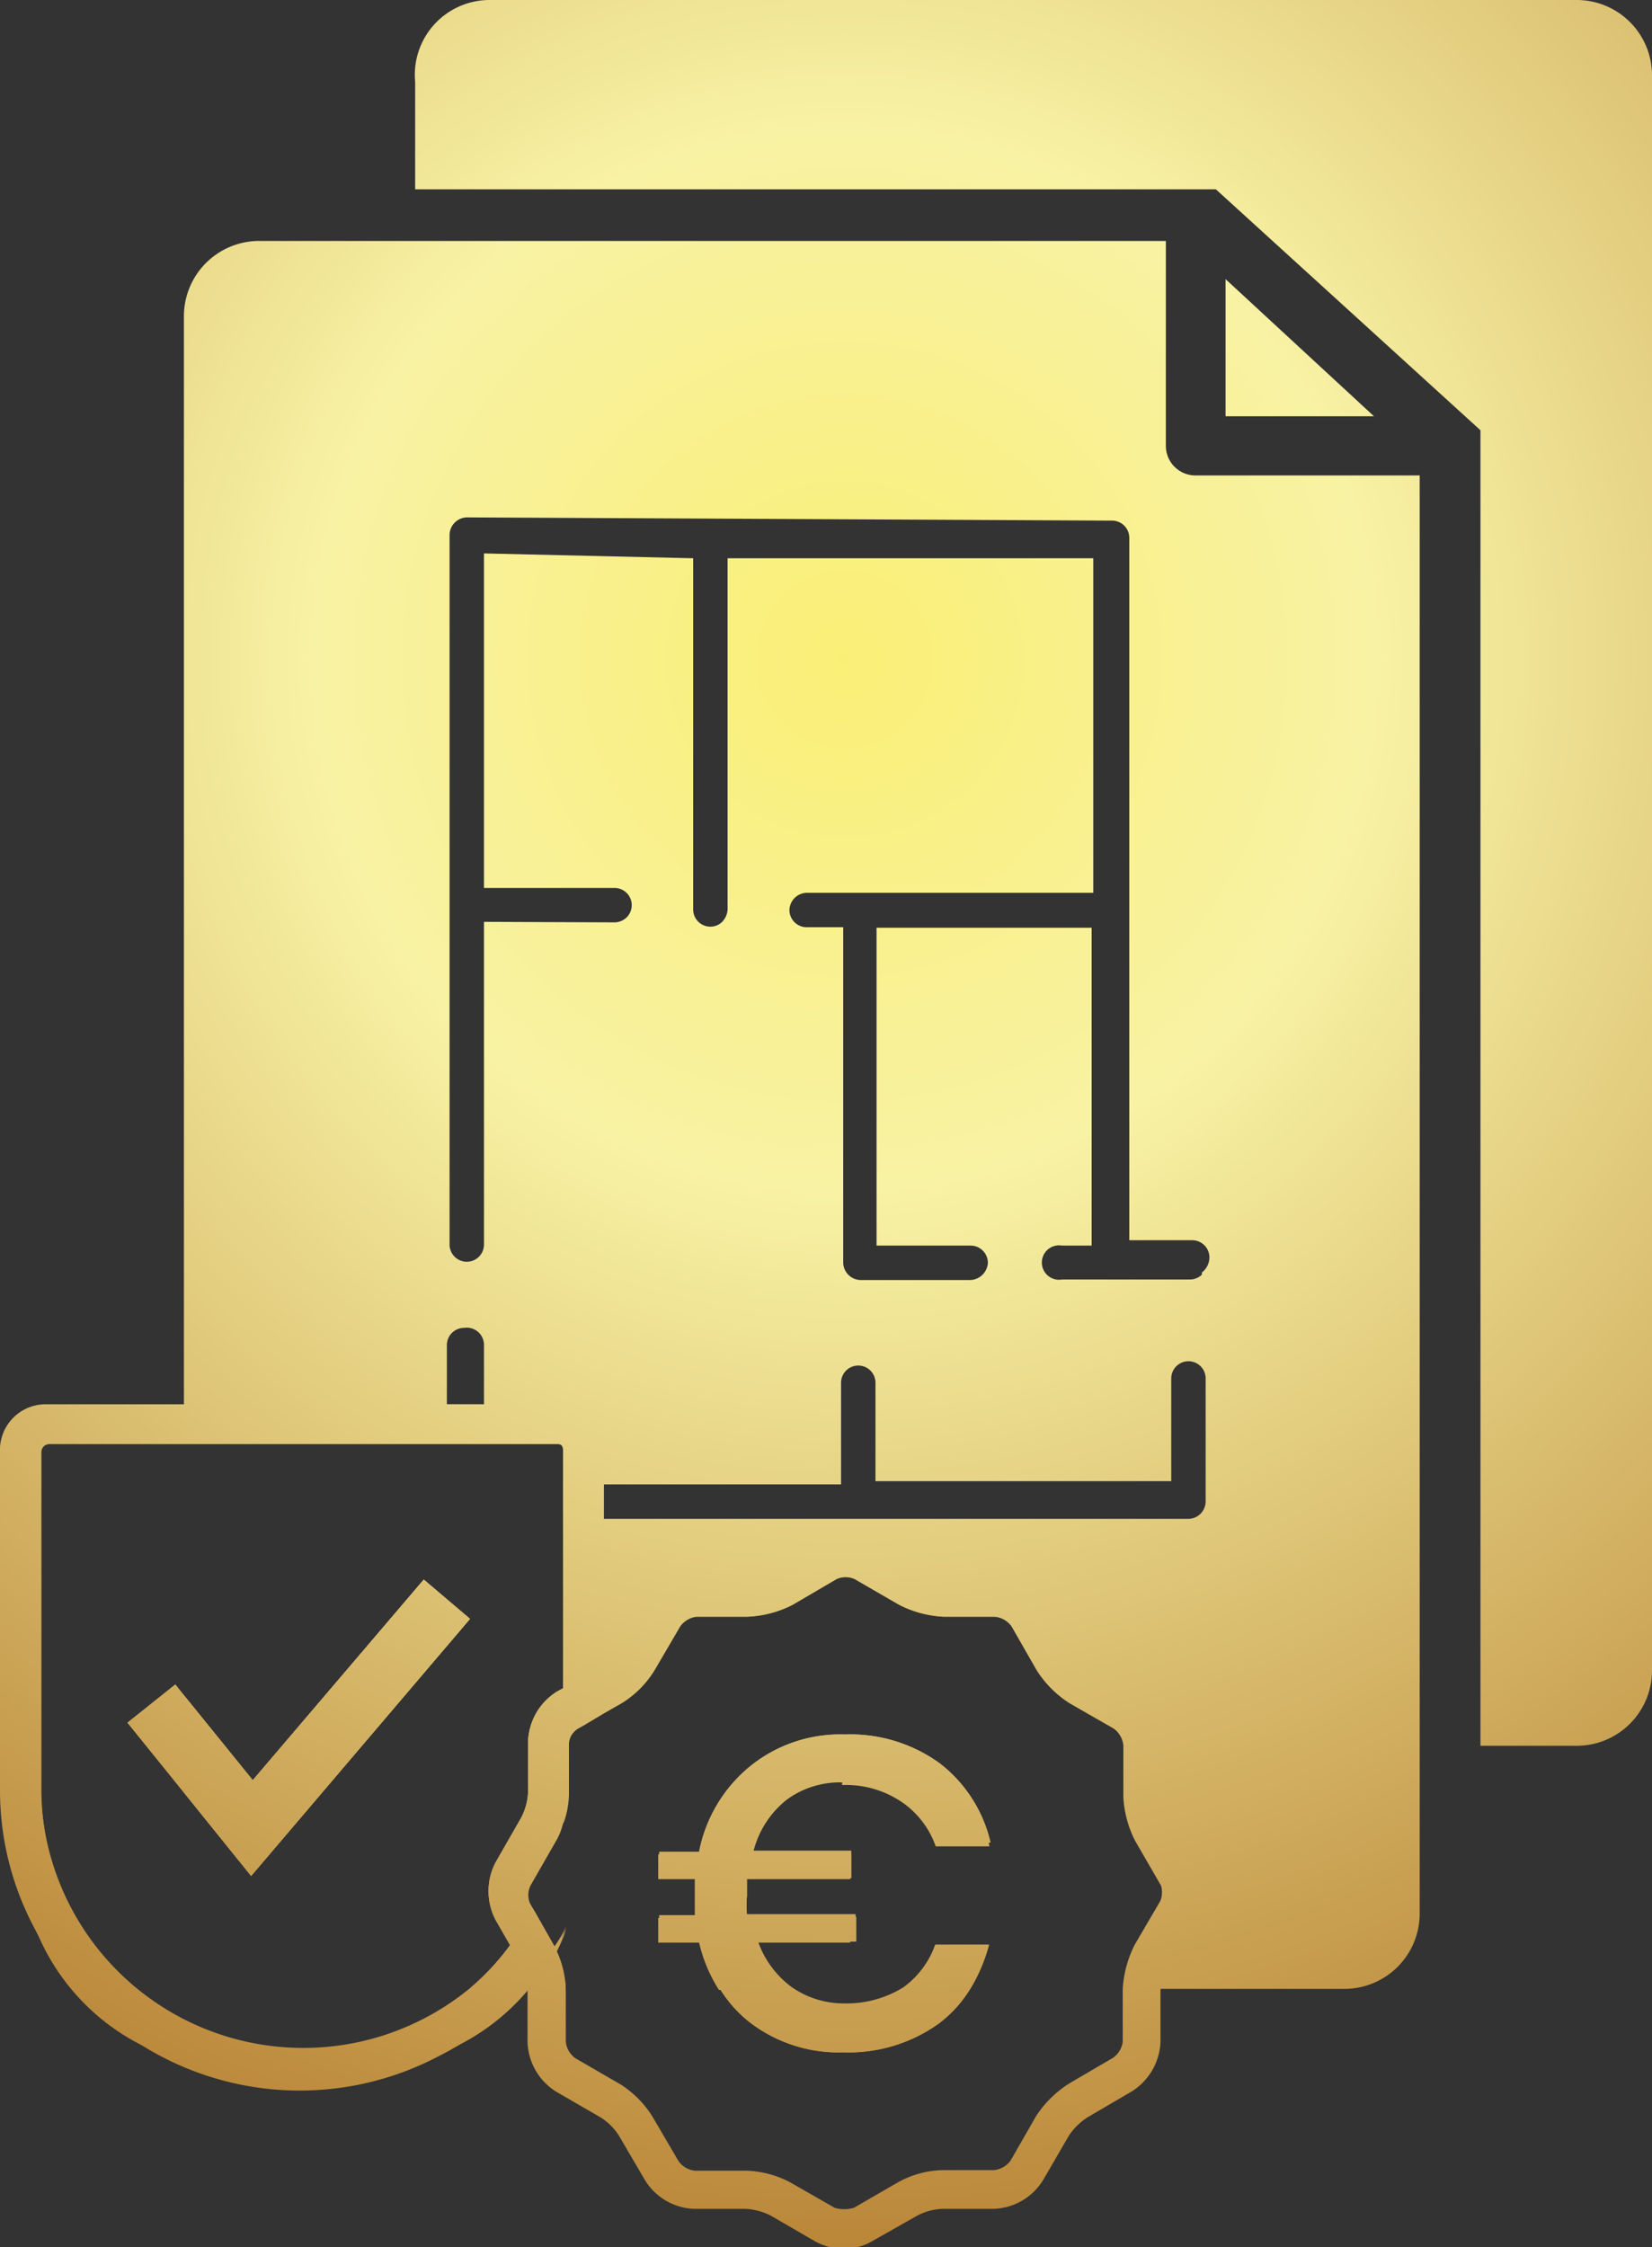 <svg xmlns="http://www.w3.org/2000/svg" xmlns:xlink="http://www.w3.org/1999/xlink" viewBox="0 0 30.72 41.78"><rect x="0" y="0" width="30.72" height="41.78" fill="#333333" stroke="none"/><defs><style>.cls-1{fill:url(#radial-gradient);}.cls-2{fill:url(#radial-gradient-13);}.cls-3{fill:url(#radial-gradient-14);}</style><radialGradient id="radial-gradient" cx="15.71" cy="12.26" r="31.84" gradientUnits="userSpaceOnUse"><stop offset="0" stop-color="#faef76"/><stop offset="0.31" stop-color="#f8f2a4"/><stop offset="1" stop-color="#b37a2c"/></radialGradient><radialGradient id="radial-gradient-13" cx="15.7" cy="12.26" r="31.84" xlink:href="#radial-gradient"/><radialGradient id="radial-gradient-14" cx="15.7" cy="12.26" r="31.84" xlink:href="#radial-gradient"/></defs><g id="Layer_1" data-name="Layer 1"><path class="cls-1" d="M30.72,1.39V31.07a1.4,1.4,0,0,1-1.4,1.39H27.53V8.29h0v0h0V8.18s0,0,0-.06v0h0v0s0,0,0,0l0,0h0V8l0,0v0h0L22.61,3.52l0,0,0,0h0l0,0h0l-.05,0,0,0H7.72v-2A1.39,1.39,0,0,1,9.11,0H29.32A1.4,1.4,0,0,1,30.72,1.39Z"/><polygon class="cls-1" points="25.55 7.74 22.79 7.74 22.79 5.19 25.55 7.74"/><polygon class="cls-1" points="7.88 29.37 8.74 30.1 4.67 34.88 3.42 33.33 3.42 31.52 4.7 33.1 7.88 29.37"/><path class="cls-1" d="M18.39,36.16a3.13,3.13,0,0,1-.33.79H16.81a1.67,1.67,0,0,0,.59-.79Z"/><path class="cls-1" d="M18.39,34.28h-1a1.66,1.66,0,0,0-.64-.83,1.85,1.85,0,0,0-1.1-.31,1.71,1.71,0,0,0-1.05.34,1.78,1.78,0,0,0-.63,1h1.84v.46H13.88c0,.14,0,.25,0,.33a2.38,2.38,0,0,0,0,.39h1.93v.46H14a1.79,1.79,0,0,0,.62.88H13.37a2.78,2.78,0,0,1-.37-.88h-.76v-.46h.68c0-.17,0-.3,0-.39s0-.19,0-.33h-.68v-.46H13a2.72,2.72,0,0,1,.94-1.57,2.66,2.66,0,0,1,1.76-.59,2.83,2.83,0,0,1,1.77.54A2.6,2.6,0,0,1,18.39,34.28Z"/><path class="cls-1" d="M22.24,8.84a.55.55,0,0,1-.56-.55V4.48H4.81A1.4,1.4,0,0,0,3.42,5.87V26.81h6.9a.15.15,0,0,1,.15.15v4.43l-.11.06a1.14,1.14,0,0,0-.54.93v.95a1.14,1.14,0,0,1-.13.47l-.47.82a1.13,1.13,0,0,0,0,1.07l.27.47a4.56,4.56,0,0,1-.73.79h1.76a1.81,1.81,0,0,0-.18-.7,3.43,3.43,0,0,0,.19-.44,2.08,2.08,0,0,1-.22.38,0,0,0,0,0,0,0l-.38-.67-.09-.15a.4.4,0,0,1,0-.37l.47-.82a1.1,1.1,0,0,0,.12-.29,1.71,1.71,0,0,0,.1-.53v-.95a.42.42,0,0,1,.19-.32l.11-.06.35-.21.35-.2a1.87,1.87,0,0,0,.61-.61l.48-.82a.44.44,0,0,1,.31-.18h.95a2,2,0,0,0,.83-.22l.82-.48a.45.45,0,0,1,.36,0l.83.48a2,2,0,0,0,.82.22h.95a.44.44,0,0,1,.32.18l.47.82a2,2,0,0,0,.61.61l.82.47a.44.44,0,0,1,.18.32v.95a2,2,0,0,0,.22.82l.48.83a.45.45,0,0,1,0,.36l-.48.82a2.11,2.11,0,0,0-.22.79H25a1.4,1.4,0,0,0,1.4-1.4V8.84ZM8.31,25a.32.32,0,0,1,.32-.31A.32.32,0,0,1,9,25v1.14H8.31Zm14.11,2.92a.33.33,0,0,1-.1.23.32.32,0,0,1-.22.09l-10.93,0v-.64h4.47V25.71a.32.32,0,0,1,.32-.32.32.32,0,0,1,.32.32v1.83l5.5,0V25.63a.32.32,0,1,1,.64,0Zm-.07-4.22a.32.32,0,0,1-.23.09H19.75a.32.32,0,1,1,0-.63h.55l0-5.91-4,0,0,5.91h1.75a.32.32,0,0,1,.32.32.34.34,0,0,1-.32.32H16a.33.33,0,0,1-.32-.32l0-6.24H15a.32.32,0,0,1-.32-.32.33.33,0,0,1,.32-.32l5.33,0,0-6.22-6.8,0,0,6.54a.37.37,0,0,1-.1.22.31.31,0,0,1-.22.09.32.32,0,0,1-.32-.32l0-6.53L9,10.29l0,6.22h2.43a.32.32,0,0,1,.23.54.33.33,0,0,1-.23.1L9,17.14l0,6a.32.32,0,0,1-.64,0l0-6.35,0-6.85a.33.33,0,0,1,.32-.32l12,.06A.32.32,0,0,1,21,10l0,6.84v0l0,6.22h1.17a.32.32,0,0,1,.32.32A.36.36,0,0,1,22.35,23.66Z"/><polygon class="cls-1" points="8.95 26.11 8.94 26.46 8.94 26.81 8.3 26.81 8.3 26.46 8.31 26.11 8.95 26.11"/><polygon class="cls-1" points="11.17 27.53 11.17 28.17 10.47 28.17 10.47 27.52 10.82 27.53 11.17 27.53"/><polygon class="cls-1" points="7.88 29.37 8.74 30.1 4.67 34.88 3.42 33.33 2.37 32.03 3.26 31.32 3.42 31.52 4.7 33.1 7.88 29.37"/><path class="cls-1" d="M10.42,26.46H.75a.4.4,0,0,0-.4.4v7.45a3.93,3.93,0,0,0,.29,1.5A4.12,4.12,0,0,0,3,38.19a4,4,0,0,0,1.51.29H6.66a3.93,3.93,0,0,0,1.5-.29A4.11,4.11,0,0,0,9.82,37L9.88,37l.23-.31h0c.08-.12.16-.25.23-.38a3.43,3.43,0,0,0,.19-.44,2.08,2.08,0,0,1-.22.38,0,0,0,0,0,0,0l-.38-.67-.09-.15a.4.4,0,0,1,0-.37l.47-.82a1.1,1.1,0,0,0,.12-.29,1.71,1.71,0,0,0,.1-.53v-.95a.42.42,0,0,1,.19-.32l.11-.06V26.86A.4.4,0,0,0,10.42,26.46Zm.05,4.93-.11.06a1.14,1.14,0,0,0-.54.93v.95a1.14,1.14,0,0,1-.13.47l-.47.82a1.13,1.13,0,0,0,0,1.07l.27.47a4.56,4.56,0,0,1-.73.79,4.88,4.88,0,0,1-8-3.71V27a.15.15,0,0,1,.14-.15h9.47a.15.15,0,0,1,.15.15Z"/><path class="cls-1" d="M10.32,26.11H.85A.85.85,0,0,0,0,27v6.28a5.44,5.44,0,0,0,.64,2.57,5.54,5.54,0,0,0,7.52,2.38A5.22,5.22,0,0,0,9.75,37a.19.19,0,0,0,.06-.07,2.88,2.88,0,0,0,.27-.34,1.92,1.92,0,0,0,.23-.35,0,0,0,0,0,0,0l-.38-.67a2.5,2.5,0,0,1-.21.35,1.66,1.66,0,0,1-.22.32,4.56,4.56,0,0,1-.73.79,4.88,4.88,0,0,1-8-3.71V27a.15.15,0,0,1,.14-.15h9.47a.15.15,0,0,1,.15.15v6.28a3.18,3.18,0,0,1-.05.62,1.71,1.71,0,0,0,.1-.53v-.95a.42.42,0,0,1,.19-.32l.11-.06.35-.21V27A.85.85,0,0,0,10.32,26.11Z"/><polygon class="cls-1" points="8.74 30.1 4.67 34.88 3.42 33.33 2.37 32.03 3.26 31.32 3.42 31.52 4.7 33.1 7.88 29.37 8.74 30.1"/><path class="cls-2" d="M16.81,37l0,0a2,2,0,0,1-1.1.3,1.68,1.68,0,0,1-1-.32l0,0a1.79,1.79,0,0,1-.62-.88h1.83v-.46H13.89a2.38,2.38,0,0,1,0-.39c0-.08,0-.19,0-.33h1.94v-.46H14a1.78,1.78,0,0,1,.63-1,1.71,1.71,0,0,1,1.05-.34,1.85,1.85,0,0,1,1.1.31,1.66,1.66,0,0,1,.64.83h1a2.6,2.6,0,0,0-.94-1.47,2.83,2.83,0,0,0-1.77-.54,2.66,2.66,0,0,0-1.76.59A2.72,2.72,0,0,0,13,34.43h-.74v.46h.68c0,.14,0,.25,0,.33s0,.22,0,.39h-.68v.46H13a2.78,2.78,0,0,0,.37.88,2.36,2.36,0,0,0,.57.65,2.71,2.71,0,0,0,1.74.56,2.88,2.88,0,0,0,1.77-.53,2.33,2.33,0,0,0,.61-.68,3.13,3.13,0,0,0,.33-.79h-1A1.67,1.67,0,0,1,16.81,37Zm0,0,0,0a2,2,0,0,1-1.1.3,1.68,1.68,0,0,1-1-.32l0,0a1.79,1.79,0,0,1-.62-.88h1.83v-.46H13.89a2.38,2.38,0,0,1,0-.39c0-.08,0-.19,0-.33h1.94v-.46H14a1.78,1.78,0,0,1,.63-1,1.71,1.71,0,0,1,1.05-.34,1.85,1.85,0,0,1,1.1.31,1.66,1.66,0,0,1,.64.83h1a2.6,2.6,0,0,0-.94-1.47,2.83,2.83,0,0,0-1.77-.54,2.66,2.66,0,0,0-1.76.59A2.72,2.72,0,0,0,13,34.43h-.74v.46h.68c0,.14,0,.25,0,.33s0,.22,0,.39h-.68v.46H13a2.78,2.78,0,0,0,.37.88,2.36,2.36,0,0,0,.57.65,2.71,2.71,0,0,0,1.74.56,2.88,2.88,0,0,0,1.77-.53,2.33,2.33,0,0,0,.61-.68,3.13,3.13,0,0,0,.33-.79h-1A1.67,1.67,0,0,1,16.81,37Zm0,0,0,0a2,2,0,0,1-1.1.3,1.68,1.68,0,0,1-1-.32l0,0a1.79,1.79,0,0,1-.62-.88h1.83v-.46H13.89a2.38,2.38,0,0,1,0-.39c0-.08,0-.19,0-.33h1.94v-.46H14a1.78,1.78,0,0,1,.63-1,1.71,1.71,0,0,1,1.05-.34,1.85,1.85,0,0,1,1.1.31,1.66,1.66,0,0,1,.64.83h1a2.6,2.6,0,0,0-.94-1.47,2.83,2.83,0,0,0-1.77-.54,2.66,2.66,0,0,0-1.76.59A2.72,2.72,0,0,0,13,34.43h-.74v.46h.68c0,.14,0,.25,0,.33s0,.22,0,.39h-.68v.46H13a2.78,2.78,0,0,0,.37.88,2.36,2.36,0,0,0,.57.65,2.71,2.71,0,0,0,1.74.56,2.88,2.88,0,0,0,1.77-.53,2.33,2.33,0,0,0,.61-.68,3.13,3.13,0,0,0,.33-.79h-1A1.67,1.67,0,0,1,16.81,37Zm0,0,0,0a2,2,0,0,1-1.1.3,1.68,1.68,0,0,1-1-.32l0,0a1.79,1.79,0,0,1-.62-.88h1.83v-.46H13.89a2.38,2.38,0,0,1,0-.39c0-.08,0-.19,0-.33h1.94v-.46H14a1.78,1.78,0,0,1,.63-1,1.71,1.71,0,0,1,1.05-.34,1.85,1.85,0,0,1,1.1.31,1.66,1.66,0,0,1,.64.83h1a2.6,2.6,0,0,0-.94-1.47,2.83,2.83,0,0,0-1.77-.54,2.66,2.66,0,0,0-1.76.59A2.72,2.72,0,0,0,13,34.43h-.74v.46h.68c0,.14,0,.25,0,.33s0,.22,0,.39h-.68v.46H13a2.78,2.78,0,0,0,.37.88,2.36,2.36,0,0,0,.57.65,2.71,2.71,0,0,0,1.74.56,2.88,2.88,0,0,0,1.77-.53,2.33,2.33,0,0,0,.61-.68,3.13,3.13,0,0,0,.33-.79h-1A1.67,1.67,0,0,1,16.81,37Zm0,0,0,0a2,2,0,0,1-1.1.3,1.68,1.68,0,0,1-1-.32l0,0a1.79,1.79,0,0,1-.62-.88h1.83v-.46H13.89a2.38,2.38,0,0,1,0-.39c0-.08,0-.19,0-.33h1.94v-.46H14a1.78,1.78,0,0,1,.63-1,1.71,1.71,0,0,1,1.05-.34,1.85,1.85,0,0,1,1.1.31,1.66,1.66,0,0,1,.64.83h1a2.6,2.6,0,0,0-.94-1.47,2.83,2.83,0,0,0-1.77-.54,2.66,2.66,0,0,0-1.76.59A2.72,2.72,0,0,0,13,34.43h-.74v.46h.68c0,.14,0,.25,0,.33s0,.22,0,.39h-.68v.46H13a2.78,2.78,0,0,0,.37.88,2.36,2.36,0,0,0,.57.65,2.71,2.71,0,0,0,1.74.56,2.88,2.88,0,0,0,1.77-.53,2.33,2.33,0,0,0,.61-.68,3.13,3.13,0,0,0,.33-.79h-1A1.67,1.67,0,0,1,16.81,37Zm0,0,0,0a2,2,0,0,1-1.1.3,1.68,1.68,0,0,1-1-.32l0,0a1.79,1.79,0,0,1-.62-.88h1.83v-.46H13.89a2.38,2.38,0,0,1,0-.39c0-.08,0-.19,0-.33h1.94v-.46H14a1.78,1.78,0,0,1,.63-1,1.71,1.71,0,0,1,1.05-.34,1.85,1.85,0,0,1,1.1.31,1.66,1.66,0,0,1,.64.83h1a2.6,2.6,0,0,0-.94-1.47,2.83,2.83,0,0,0-1.77-.54,2.66,2.66,0,0,0-1.76.59A2.72,2.72,0,0,0,13,34.43h-.74v.46h.68c0,.14,0,.25,0,.33s0,.22,0,.39h-.68v.46H13a2.78,2.78,0,0,0,.37.88,2.36,2.36,0,0,0,.57.65,2.71,2.71,0,0,0,1.74.56,2.88,2.88,0,0,0,1.77-.53,2.33,2.33,0,0,0,.61-.68,3.13,3.13,0,0,0,.33-.79h-1A1.67,1.67,0,0,1,16.81,37Zm0,0,0,0a2,2,0,0,1-1.1.3,1.68,1.68,0,0,1-1-.32l0,0a1.79,1.79,0,0,1-.62-.88h1.83v-.46H13.89a2.38,2.38,0,0,1,0-.39c0-.08,0-.19,0-.33h1.94v-.46H14a1.78,1.78,0,0,1,.63-1,1.71,1.71,0,0,1,1.05-.34,1.85,1.85,0,0,1,1.1.31,1.66,1.66,0,0,1,.64.83h1a2.6,2.6,0,0,0-.94-1.47,2.83,2.83,0,0,0-1.77-.54,2.66,2.66,0,0,0-1.76.59A2.72,2.72,0,0,0,13,34.43h-.74v.46h.68c0,.14,0,.25,0,.33s0,.22,0,.39h-.68v.46H13a2.78,2.78,0,0,0,.37.88,2.36,2.36,0,0,0,.57.65,2.71,2.71,0,0,0,1.74.56,2.88,2.88,0,0,0,1.77-.53,2.33,2.33,0,0,0,.61-.68,3.13,3.13,0,0,0,.33-.79h-1A1.67,1.67,0,0,1,16.81,37Zm0,0,0,0a2,2,0,0,1-1.1.3,1.68,1.68,0,0,1-1-.32l0,0a1.79,1.79,0,0,1-.62-.88h1.83v-.46H13.89a2.38,2.38,0,0,1,0-.39c0-.08,0-.19,0-.33h1.94v-.46H14a1.78,1.78,0,0,1,.63-1,1.71,1.71,0,0,1,1.05-.34,1.85,1.85,0,0,1,1.1.31,1.66,1.66,0,0,1,.64.83h1a2.6,2.6,0,0,0-.94-1.47,2.83,2.83,0,0,0-1.77-.54,2.66,2.66,0,0,0-1.76.59A2.72,2.72,0,0,0,13,34.43h-.74v.46h.68c0,.14,0,.25,0,.33s0,.22,0,.39h-.68v.46H13a2.78,2.78,0,0,0,.37.88,2.36,2.36,0,0,0,.57.65,2.71,2.71,0,0,0,1.74.56,2.88,2.88,0,0,0,1.77-.53,2.33,2.33,0,0,0,.61-.68,3.13,3.13,0,0,0,.33-.79h-1A1.67,1.67,0,0,1,16.81,37Zm0,0,0,0a2,2,0,0,1-1.1.3,1.68,1.68,0,0,1-1-.32l0,0a1.79,1.79,0,0,1-.62-.88h1.83v-.46H13.89a2.38,2.38,0,0,1,0-.39c0-.08,0-.19,0-.33h1.94v-.46H14a1.78,1.78,0,0,1,.63-1,1.71,1.71,0,0,1,1.05-.34,1.85,1.85,0,0,1,1.1.31,1.66,1.66,0,0,1,.64.83h1a2.6,2.6,0,0,0-.94-1.47,2.83,2.83,0,0,0-1.77-.54,2.66,2.66,0,0,0-1.76.59A2.72,2.72,0,0,0,13,34.43h-.74v.46h.68c0,.14,0,.25,0,.33s0,.22,0,.39h-.68v.46H13a2.78,2.78,0,0,0,.37.88,2.36,2.36,0,0,0,.57.65,2.71,2.71,0,0,0,1.74.56,2.88,2.88,0,0,0,1.77-.53,2.33,2.33,0,0,0,.61-.68,3.13,3.13,0,0,0,.33-.79h-1A1.67,1.67,0,0,1,16.81,37Zm0,0,0,0a2,2,0,0,1-1.1.3,1.68,1.68,0,0,1-1-.32l0,0a1.79,1.79,0,0,1-.62-.88h1.83v-.46H13.89a2.38,2.38,0,0,1,0-.39c0-.08,0-.19,0-.33h1.94v-.46H14a1.78,1.78,0,0,1,.63-1,1.71,1.71,0,0,1,1.05-.34,1.85,1.85,0,0,1,1.1.31,1.66,1.66,0,0,1,.64.83h1a2.6,2.6,0,0,0-.94-1.47,2.83,2.83,0,0,0-1.77-.54,2.66,2.66,0,0,0-1.76.59A2.72,2.72,0,0,0,13,34.43h-.74v.46h.68c0,.14,0,.25,0,.33s0,.22,0,.39h-.68v.46H13a2.78,2.78,0,0,0,.37.88,2.36,2.36,0,0,0,.57.65,2.71,2.71,0,0,0,1.74.56,2.88,2.88,0,0,0,1.77-.53,2.33,2.33,0,0,0,.61-.68,3.13,3.13,0,0,0,.33-.79h-1A1.67,1.67,0,0,1,16.81,37Zm5.07-2.15L21.41,34a1.51,1.51,0,0,1-.18-.65v-.95a.78.78,0,0,0-.36-.62l-.82-.48a1.51,1.51,0,0,1-.47-.47L19.1,30a.75.75,0,0,0-.62-.36h-.95a1.51,1.51,0,0,1-.65-.18L16.06,29a.69.69,0,0,0-.36-.09.71.71,0,0,0-.36.09l-.82.47a1.47,1.47,0,0,1-.65.18h-.95a.77.77,0,0,0-.62.36l-.47.82a1.65,1.65,0,0,1-.48.47l-.18.11-.35.2-.29.17-.06,0a.76.76,0,0,0-.3.57v.95A1.65,1.65,0,0,1,10,34l-.48.82a.76.76,0,0,0,0,.72l.19.32.29.5a.76.76,0,0,1,.08.2.32.32,0,0,1,0,.09h0a2.1,2.1,0,0,1,.06.31v1a.79.79,0,0,0,.36.62l.82.47a1.83,1.83,0,0,1,.48.48l.47.82a.79.79,0,0,0,.62.36h.95a1.61,1.61,0,0,1,.65.17l.82.48a.83.83,0,0,0,.36.08.8.8,0,0,0,.36-.08l.82-.48a1.65,1.65,0,0,1,.65-.17h.95a.78.78,0,0,0,.62-.36l.48-.82a1.65,1.65,0,0,1,.47-.48l.82-.47a.79.79,0,0,0,.36-.62V37a1.55,1.55,0,0,1,.18-.61l.47-.82A.76.76,0,0,0,21.88,34.8Zm-.3.54-.48.82a2.11,2.11,0,0,0-.22.79v1a.44.44,0,0,1-.18.31l-.82.48a2.05,2.05,0,0,0-.61.6l-.47.82a.43.43,0,0,1-.32.19h-.95a1.79,1.79,0,0,0-.82.22l-.83.48a.63.63,0,0,1-.36,0l-.82-.47a1.87,1.87,0,0,0-.83-.22h-.95a.42.42,0,0,1-.31-.19l-.48-.82a1.91,1.91,0,0,0-.6-.6l-.83-.48a.44.44,0,0,1-.18-.31V37a1.81,1.81,0,0,0-.18-.7,3.43,3.43,0,0,0,.19-.44,2.08,2.08,0,0,1-.22.38,0,0,0,0,0,0,0l-.38-.67-.09-.15a.4.4,0,0,1,0-.37l.47-.82a1.1,1.1,0,0,0,.12-.29,1.71,1.71,0,0,0,.1-.53v-.95a.42.42,0,0,1,.19-.32l.11-.06.35-.21.35-.2a1.87,1.87,0,0,0,.61-.61l.48-.82a.44.44,0,0,1,.31-.18h.95a2,2,0,0,0,.83-.22l.82-.48a.45.45,0,0,1,.36,0l.83.48a2,2,0,0,0,.82.22h.95a.44.44,0,0,1,.32.18l.47.82a2,2,0,0,0,.61.61l.82.47a.44.44,0,0,1,.18.32v.95a2,2,0,0,0,.22.82l.48.83A.45.45,0,0,1,21.58,35.34Zm-5.92-2.2a1.85,1.85,0,0,1,1.1.31,1.66,1.66,0,0,1,.64.83h1a2.6,2.6,0,0,0-.94-1.47,2.83,2.83,0,0,0-1.77-.54,2.66,2.66,0,0,0-1.76.59A2.72,2.72,0,0,0,13,34.43h-.74v.46h.68c0,.14,0,.25,0,.33s0,.22,0,.39h-.68v.46H13a2.78,2.78,0,0,0,.37.88,2.36,2.36,0,0,0,.57.65,2.71,2.71,0,0,0,1.74.56,2.88,2.88,0,0,0,1.77-.53,2.33,2.33,0,0,0,.61-.68,3.13,3.13,0,0,0,.33-.79h-1a1.67,1.67,0,0,1-.59.79l0,0a2,2,0,0,1-1.1.3,1.68,1.68,0,0,1-1-.32l0,0a1.79,1.79,0,0,1-.62-.88h1.83v-.46H13.89a2.38,2.38,0,0,1,0-.39c0-.08,0-.19,0-.33h1.94v-.46H14a1.78,1.78,0,0,1,.63-1A1.71,1.71,0,0,1,15.66,33.14ZM16.81,37l0,0a2,2,0,0,1-1.1.3,1.68,1.68,0,0,1-1-.32l0,0a1.79,1.79,0,0,1-.62-.88h1.83v-.46H13.89a2.38,2.38,0,0,1,0-.39c0-.08,0-.19,0-.33h1.94v-.46H14a1.78,1.78,0,0,1,.63-1,1.71,1.71,0,0,1,1.05-.34,1.85,1.85,0,0,1,1.1.31,1.66,1.66,0,0,1,.64.83h1a2.6,2.6,0,0,0-.94-1.47,2.83,2.83,0,0,0-1.77-.54,2.66,2.66,0,0,0-1.76.59A2.72,2.72,0,0,0,13,34.43h-.74v.46h.68c0,.14,0,.25,0,.33s0,.22,0,.39h-.68v.46H13a2.78,2.78,0,0,0,.37.88,2.36,2.36,0,0,0,.57.65,2.71,2.71,0,0,0,1.74.56,2.88,2.88,0,0,0,1.77-.53,2.33,2.33,0,0,0,.61-.68,3.13,3.13,0,0,0,.33-.79h-1A1.67,1.67,0,0,1,16.81,37Zm0,0,0,0a2,2,0,0,1-1.1.3,1.68,1.68,0,0,1-1-.32l0,0a1.79,1.79,0,0,1-.62-.88h1.83v-.46H13.89a2.38,2.38,0,0,1,0-.39c0-.08,0-.19,0-.33h1.94v-.46H14a1.78,1.78,0,0,1,.63-1,1.71,1.71,0,0,1,1.05-.34,1.85,1.85,0,0,1,1.1.31,1.66,1.66,0,0,1,.64.83h1a2.6,2.6,0,0,0-.94-1.47,2.83,2.83,0,0,0-1.77-.54,2.66,2.66,0,0,0-1.76.59A2.72,2.72,0,0,0,13,34.43h-.74v.46h.68c0,.14,0,.25,0,.33s0,.22,0,.39h-.68v.46H13a2.78,2.78,0,0,0,.37.88,2.36,2.36,0,0,0,.57.65,2.71,2.71,0,0,0,1.74.56,2.88,2.88,0,0,0,1.77-.53,2.33,2.33,0,0,0,.61-.68,3.13,3.13,0,0,0,.33-.79h-1A1.67,1.67,0,0,1,16.81,37Zm0,0,0,0a2,2,0,0,1-1.1.3,1.68,1.68,0,0,1-1-.32l0,0a1.79,1.79,0,0,1-.62-.88h1.83v-.46H13.89a2.38,2.38,0,0,1,0-.39c0-.08,0-.19,0-.33h1.94v-.46H14a1.78,1.78,0,0,1,.63-1,1.71,1.71,0,0,1,1.05-.34,1.85,1.85,0,0,1,1.1.31,1.66,1.66,0,0,1,.64.83h1a2.6,2.6,0,0,0-.94-1.47,2.83,2.83,0,0,0-1.77-.54,2.66,2.66,0,0,0-1.76.59A2.72,2.72,0,0,0,13,34.43h-.74v.46h.68c0,.14,0,.25,0,.33s0,.22,0,.39h-.68v.46H13a2.78,2.78,0,0,0,.37.88,2.36,2.36,0,0,0,.57.65,2.71,2.71,0,0,0,1.74.56,2.88,2.88,0,0,0,1.77-.53,2.33,2.33,0,0,0,.61-.68,3.13,3.13,0,0,0,.33-.79h-1A1.67,1.67,0,0,1,16.81,37Zm0,0,0,0a2,2,0,0,1-1.1.3,1.68,1.68,0,0,1-1-.32l0,0a1.79,1.79,0,0,1-.62-.88h1.83v-.46H13.89a2.38,2.38,0,0,1,0-.39c0-.08,0-.19,0-.33h1.94v-.46H14a1.78,1.78,0,0,1,.63-1,1.71,1.71,0,0,1,1.05-.34,1.85,1.85,0,0,1,1.1.31,1.66,1.66,0,0,1,.64.83h1a2.6,2.6,0,0,0-.94-1.47,2.83,2.83,0,0,0-1.77-.54,2.66,2.66,0,0,0-1.76.59A2.72,2.72,0,0,0,13,34.43h-.74v.46h.68c0,.14,0,.25,0,.33s0,.22,0,.39h-.68v.46H13a2.78,2.78,0,0,0,.37.88,2.36,2.36,0,0,0,.57.65,2.71,2.71,0,0,0,1.74.56,2.88,2.88,0,0,0,1.77-.53,2.33,2.33,0,0,0,.61-.68,3.13,3.13,0,0,0,.33-.79h-1A1.67,1.67,0,0,1,16.81,37Zm0,0,0,0a2,2,0,0,1-1.1.3,1.68,1.68,0,0,1-1-.32l0,0a1.79,1.79,0,0,1-.62-.88h1.83v-.46H13.89a2.38,2.38,0,0,1,0-.39c0-.08,0-.19,0-.33h1.94v-.46H14a1.78,1.78,0,0,1,.63-1,1.71,1.71,0,0,1,1.05-.34,1.85,1.85,0,0,1,1.1.31,1.66,1.66,0,0,1,.64.83h1a2.6,2.6,0,0,0-.94-1.47,2.83,2.83,0,0,0-1.77-.54,2.66,2.66,0,0,0-1.76.59A2.72,2.72,0,0,0,13,34.43h-.74v.46h.68c0,.14,0,.25,0,.33s0,.22,0,.39h-.68v.46H13a2.78,2.78,0,0,0,.37.88,2.36,2.36,0,0,0,.57.65,2.71,2.71,0,0,0,1.74.56,2.88,2.88,0,0,0,1.77-.53,2.33,2.33,0,0,0,.61-.68,3.13,3.13,0,0,0,.33-.79h-1A1.67,1.67,0,0,1,16.81,37Zm0,0,0,0a2,2,0,0,1-1.1.3,1.68,1.68,0,0,1-1-.32l0,0a1.79,1.79,0,0,1-.62-.88h1.83v-.46H13.89a2.38,2.38,0,0,1,0-.39c0-.08,0-.19,0-.33h1.94v-.46H14a1.78,1.78,0,0,1,.63-1,1.71,1.71,0,0,1,1.05-.34,1.85,1.85,0,0,1,1.1.31,1.66,1.66,0,0,1,.64.83h1a2.6,2.6,0,0,0-.94-1.47,2.83,2.83,0,0,0-1.77-.54,2.66,2.66,0,0,0-1.76.59A2.72,2.72,0,0,0,13,34.43h-.74v.46h.68c0,.14,0,.25,0,.33s0,.22,0,.39h-.68v.46H13a2.78,2.78,0,0,0,.37.88,2.36,2.36,0,0,0,.57.65,2.71,2.71,0,0,0,1.74.56,2.88,2.88,0,0,0,1.77-.53,2.33,2.33,0,0,0,.61-.68,3.13,3.13,0,0,0,.33-.79h-1A1.67,1.67,0,0,1,16.81,37Zm0,0,0,0a2,2,0,0,1-1.1.3,1.68,1.68,0,0,1-1-.32l0,0a1.79,1.79,0,0,1-.62-.88h1.83v-.46H13.89a2.38,2.38,0,0,1,0-.39c0-.08,0-.19,0-.33h1.94v-.46H14a1.78,1.78,0,0,1,.63-1,1.71,1.71,0,0,1,1.05-.34,1.85,1.85,0,0,1,1.1.31,1.66,1.66,0,0,1,.64.83h1a2.6,2.6,0,0,0-.94-1.47,2.83,2.83,0,0,0-1.77-.54,2.66,2.66,0,0,0-1.76.59A2.72,2.72,0,0,0,13,34.43h-.74v.46h.68c0,.14,0,.25,0,.33s0,.22,0,.39h-.68v.46H13a2.78,2.78,0,0,0,.37.88,2.36,2.36,0,0,0,.57.65,2.71,2.71,0,0,0,1.74.56,2.88,2.88,0,0,0,1.77-.53,2.33,2.33,0,0,0,.61-.68,3.13,3.13,0,0,0,.33-.79h-1A1.67,1.67,0,0,1,16.81,37Zm0,0,0,0a2,2,0,0,1-1.1.3,1.68,1.68,0,0,1-1-.32l0,0a1.79,1.79,0,0,1-.62-.88h1.83v-.46H13.89a2.38,2.38,0,0,1,0-.39c0-.08,0-.19,0-.33h1.94v-.46H14a1.78,1.78,0,0,1,.63-1,1.71,1.71,0,0,1,1.05-.34,1.85,1.85,0,0,1,1.1.31,1.66,1.66,0,0,1,.64.83h1a2.6,2.6,0,0,0-.94-1.47,2.83,2.83,0,0,0-1.77-.54,2.66,2.66,0,0,0-1.76.59A2.72,2.72,0,0,0,13,34.43h-.74v.46h.68c0,.14,0,.25,0,.33s0,.22,0,.39h-.68v.46H13a2.78,2.78,0,0,0,.37.88,2.36,2.36,0,0,0,.57.65,2.71,2.71,0,0,0,1.74.56,2.88,2.88,0,0,0,1.77-.53,2.33,2.33,0,0,0,.61-.68,3.13,3.13,0,0,0,.33-.79h-1A1.67,1.67,0,0,1,16.81,37Z"/><path class="cls-3" d="M22.19,34.62l-.48-.82a1.26,1.26,0,0,1-.12-.47v-.95a1.14,1.14,0,0,0-.54-.93L20.23,31a1.17,1.17,0,0,1-.35-.35l-.47-.82a1.13,1.13,0,0,0-.93-.53h-.95a1.32,1.32,0,0,1-.47-.13l-.83-.48a1.17,1.17,0,0,0-1.06,0l-.82.48a1.37,1.37,0,0,1-.48.13h-.95a1.13,1.13,0,0,0-.92.53l-.48.82a1.17,1.17,0,0,1-.35.35l-.35.2-.35.21-.11.06a1.14,1.14,0,0,0-.54.93v.95a1.14,1.14,0,0,1-.13.47l-.47.82a1.13,1.13,0,0,0,0,1.07l.27.47.2.35a1.24,1.24,0,0,1,.12.37s0,0,0,.07v1a1.13,1.13,0,0,0,.53.92l.83.48a1.1,1.1,0,0,1,.34.34l.48.82a1.12,1.12,0,0,0,.92.54h.95a1.15,1.15,0,0,1,.48.13l.81.47a1.09,1.09,0,0,0,.54.14,1,1,0,0,0,.53-.14l.83-.47a1.1,1.1,0,0,1,.47-.13h.95a1.12,1.12,0,0,0,.93-.54l.47-.81a1.17,1.17,0,0,1,.35-.35l.82-.48a1.14,1.14,0,0,0,.54-.92V37a1.5,1.5,0,0,1,.12-.44l.47-.82A1.1,1.1,0,0,0,22.19,34.62Zm-.61.72-.48.82a2.11,2.11,0,0,0-.22.79v1a.44.44,0,0,1-.18.31l-.82.48a2.05,2.05,0,0,0-.61.6l-.47.82a.43.43,0,0,1-.32.19h-.95a1.79,1.79,0,0,0-.82.22l-.83.48a.63.63,0,0,1-.36,0l-.82-.47a1.87,1.87,0,0,0-.83-.22h-.95a.42.42,0,0,1-.31-.19l-.48-.82a1.91,1.91,0,0,0-.6-.6l-.83-.48a.44.44,0,0,1-.18-.31V37a1.81,1.81,0,0,0-.18-.7.09.09,0,0,0,0-.06,0,0,0,0,0,0,0l-.38-.67-.09-.15a.4.4,0,0,1,0-.37l.47-.82a1.1,1.1,0,0,0,.12-.29,1.71,1.71,0,0,0,.1-.53v-.95a.42.42,0,0,1,.19-.32l.11-.06.35-.21.35-.2a1.87,1.87,0,0,0,.61-.61l.48-.82a.44.44,0,0,1,.31-.18h.95a2,2,0,0,0,.83-.22l.82-.48a.45.45,0,0,1,.36,0l.83.48a2,2,0,0,0,.82.22h.95a.44.44,0,0,1,.32.18l.47.82a2,2,0,0,0,.61.61l.82.47a.44.44,0,0,1,.18.32v.95a2,2,0,0,0,.22.82l.48.83A.45.45,0,0,1,21.58,35.34Z"/><path class="cls-1" d="M16.81,37l0,0a2,2,0,0,1-1.1.3,1.68,1.68,0,0,1-1-.32l0,0a1.79,1.79,0,0,1-.62-.88h1.83v-.46H13.89a2.38,2.38,0,0,1,0-.39c0-.08,0-.19,0-.33h1.94v-.46H14a1.78,1.78,0,0,1,.63-1,1.71,1.71,0,0,1,1.05-.34,1.85,1.85,0,0,1,1.1.31,1.66,1.66,0,0,1,.64.83h1a2.6,2.6,0,0,0-.94-1.47,2.83,2.83,0,0,0-1.77-.54,2.66,2.66,0,0,0-1.76.59A2.72,2.72,0,0,0,13,34.43h-.74v.46h.68c0,.14,0,.25,0,.33s0,.22,0,.39h-.68v.46H13a2.78,2.78,0,0,0,.37.88,2.36,2.36,0,0,0,.57.65,2.71,2.71,0,0,0,1.74.56,2.88,2.88,0,0,0,1.77-.53,2.33,2.33,0,0,0,.61-.68,3.13,3.13,0,0,0,.33-.79h-1A1.67,1.67,0,0,1,16.81,37Z"/></g></svg>